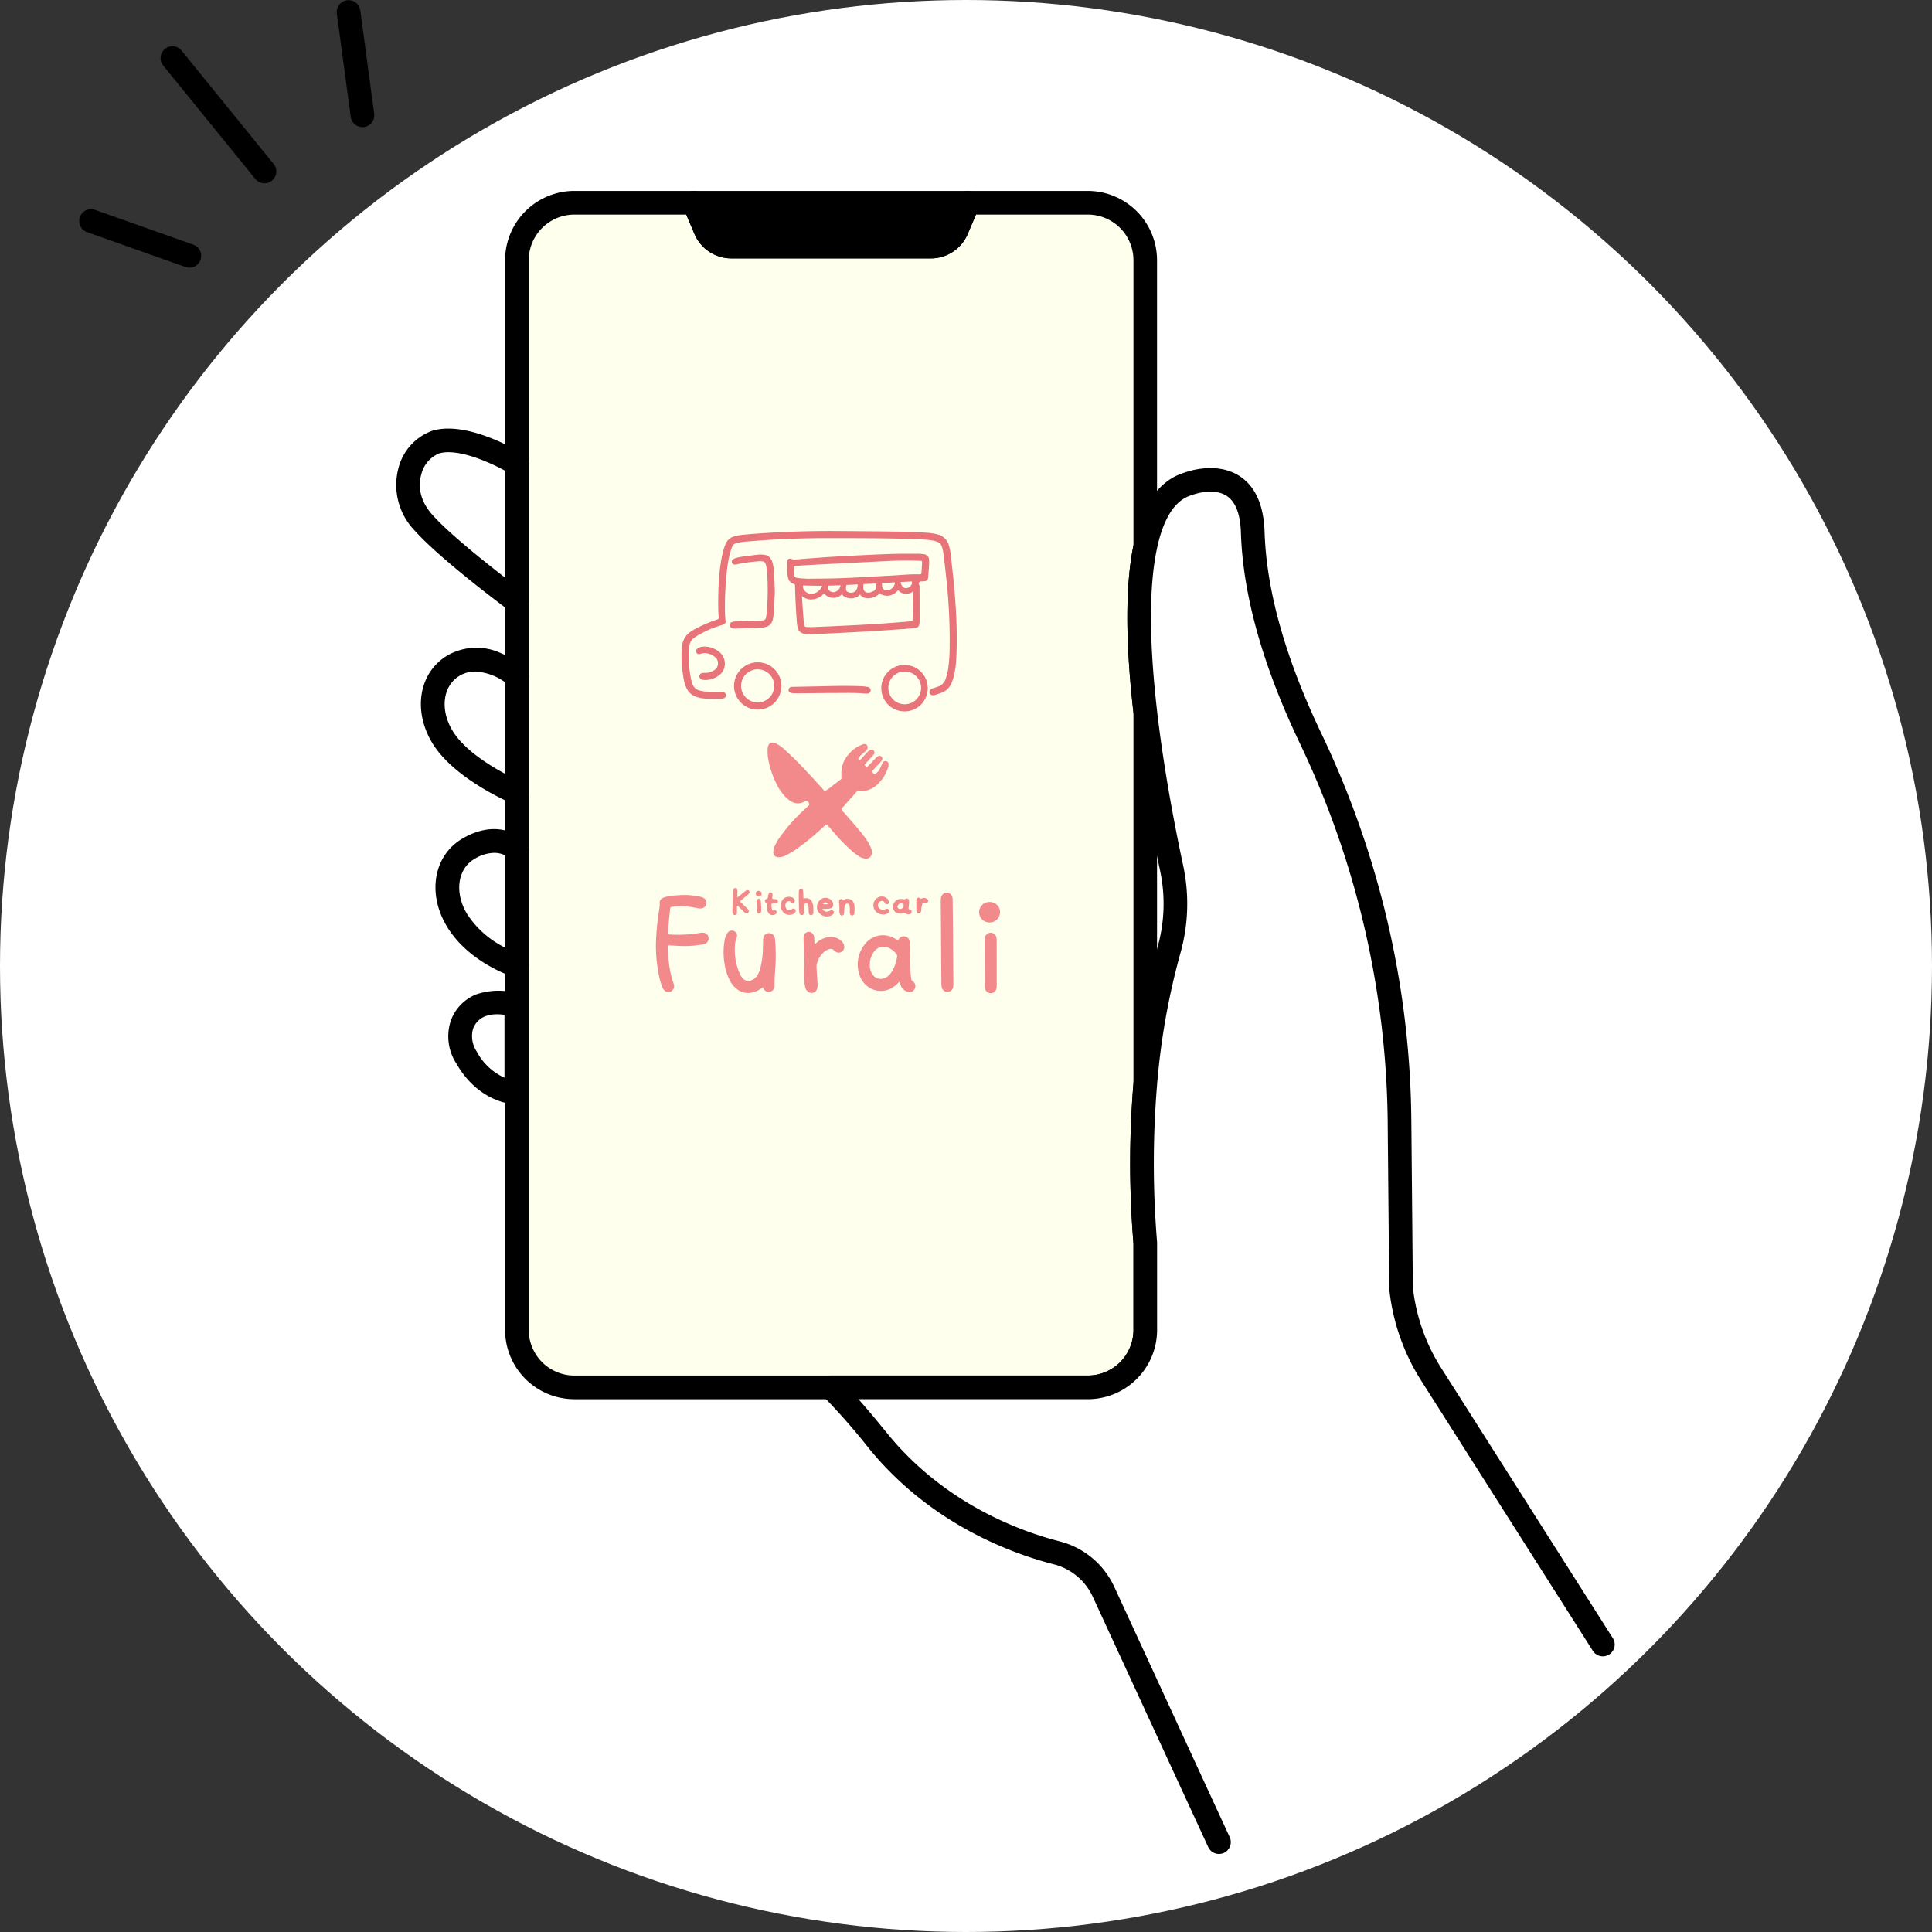 <svg xmlns="http://www.w3.org/2000/svg" xmlns:xlink="http://www.w3.org/1999/xlink" width="344" height="344" viewBox="0 0 344 344">
  <rect x="0" y="0" width="344" height="344" fill="#333333" stroke="none"/>
  <defs>
    <clipPath id="clip-path">
      <rect id="長方形_1300" data-name="長方形 1300" width="273.407" height="330.106" fill="none"/>
    </clipPath>
    <clipPath id="clip-path-2">
      <rect id="長方形_1301" data-name="長方形 1301" width="49.013" height="32.118" fill="none"/>
    </clipPath>
    <clipPath id="clip-path-3">
      <rect id="長方形_1302" data-name="長方形 1302" width="21.547" height="20.669" fill="none"/>
    </clipPath>
    <clipPath id="clip-path-4">
      <rect id="長方形_1303" data-name="長方形 1303" width="61.281" height="18.728" fill="none"/>
    </clipPath>
  </defs>
  <g id="cv" transform="translate(-226 -4644)">
    <g id="cv-2" data-name="cv" transform="translate(0 1286)">
      <g id="cv-3" data-name="cv">
        <circle id="楕円形_66" data-name="楕円形 66" cx="172" cy="172" r="172" transform="translate(226 3358)" fill="#fff"/>
      </g>
    </g>
    <g id="グループ_3147" data-name="グループ 3147" transform="translate(240.093 4644.003)">
      <g id="グループ_3140" data-name="グループ 3140" transform="translate(0 -0.003)">
        <g id="グループ_3139" data-name="グループ 3139" clip-path="url(#clip-path)">
          <path id="パス_3563" data-name="パス 3563" d="M290.809,144.915V335.381a10.237,10.237,0,0,0,10.232,10.231h91.429a10.231,10.231,0,0,0,10.225-10.231V319.9a171.4,171.4,0,0,1,0-28.338V225.351c-1.221-10.638-1.662-21.551,0-29.439v-51a10.231,10.231,0,0,0-10.225-10.232H371.152l-2.009,4.732a5.038,5.038,0,0,1-4.645,3.07H329a5.051,5.051,0,0,1-4.645-3.07l-2-4.732H301.041a10.237,10.237,0,0,0-10.232,10.232" transform="translate(-212.865 -98.584)" fill="#ffffed"/>
          <path id="パス_3564" data-name="パス 3564" d="M386.715,341.965H295.286a12.352,12.352,0,0,1-12.338-12.338V139.16a12.352,12.352,0,0,1,12.338-12.338H316.6a2.107,2.107,0,0,1,1.94,1.286l2,4.732a2.937,2.937,0,0,0,2.7,1.785h35.493a2.927,2.927,0,0,0,2.7-1.784l2.01-4.734a2.107,2.107,0,0,1,1.939-1.284h21.317a12.349,12.349,0,0,1,12.332,12.338v51a2.111,2.111,0,0,1-.045.434c-1.4,6.668-1.394,16.346.032,28.765a2.117,2.117,0,0,1,.014.24V285.8c0,.06,0,.121-.008.181a170.07,170.07,0,0,0,0,27.99q.007.084.007.168v15.484a12.349,12.349,0,0,1-12.332,12.338M295.286,131.036a8.134,8.134,0,0,0-8.124,8.124V329.627a8.134,8.134,0,0,0,8.124,8.125h91.429a8.131,8.131,0,0,0,8.118-8.125v-15.4a174.366,174.366,0,0,1,0-28.512v-66c-1.449-12.681-1.448-22.7,0-29.776V139.16a8.13,8.13,0,0,0-8.118-8.124H366.793l-1.464,3.448a7.132,7.132,0,0,1-6.585,4.354H323.251a7.148,7.148,0,0,1-6.583-4.351l-1.46-3.451Z" transform="translate(-207.111 -92.83)"/>
          <path id="パス_3565" data-name="パス 3565" d="M72.646,55.182a2.1,2.1,0,0,1-1.637-.779L54.641,34.244a2.107,2.107,0,1,1,3.271-2.656L74.281,51.747a2.107,2.107,0,0,1-1.634,3.435" transform="translate(-39.651 -22.551)"/>
          <path id="パス_3566" data-name="パス 3566" d="M175.687,22.629A2.107,2.107,0,0,1,173.6,20.8L171.125,2.386a2.107,2.107,0,0,1,4.176-.562l2.477,18.417a2.109,2.109,0,0,1-2.091,2.388" transform="translate(-125.245 0.003)"/>
          <path id="パス_3567" data-name="パス 3567" d="M19.623,149.347a2.107,2.107,0,0,1-.7-.121L1.4,143.02a2.107,2.107,0,0,1,1.407-3.972l17.516,6.206a2.107,2.107,0,0,1-.7,4.094" transform="translate(0 -101.69)"/>
          <path id="パス_3568" data-name="パス 3568" d="M415.166,142.492h35.493a5.046,5.046,0,0,0,4.645-3.075l2.005-4.727H408.516l2.005,4.727a5.045,5.045,0,0,0,4.645,3.075" transform="translate(-299.024 -98.589)"/>
          <path id="パス_3569" data-name="パス 3569" d="M444.9,138.845H409.411a7.14,7.14,0,0,1-6.585-4.359l-2.005-4.727a2.107,2.107,0,0,1,1.94-2.93h48.794a2.107,2.107,0,0,1,1.94,2.93l-2.005,4.727a7.14,7.14,0,0,1-6.585,4.359m-38.96-7.8.762,1.8a2.932,2.932,0,0,0,2.7,1.791H444.9a2.933,2.933,0,0,0,2.705-1.791l.763-1.8Z" transform="translate(-293.27 -92.835)"/>
          <path id="パス_3570" data-name="パス 3570" d="M249.9,441.184s-5.853-5.132-11.267-1.933c-3.832,2.264-4.983,7.564-2.107,12.518C240,457.751,249.9,461.891,249.9,461.891Z" transform="translate(-171.953 -320.752)" fill="#fff"/>
          <path id="パス_3571" data-name="パス 3571" d="M244.124,458.241a2.1,2.1,0,0,1-.812-.163c-.431-.18-10.6-4.488-14.384-11.008-3.377-5.816-2.148-12.433,2.858-15.39a10.376,10.376,0,0,1,9.54-.367,16.492,16.492,0,0,1,4.188,2.529,2.108,2.108,0,0,1,.718,1.585v20.707a2.107,2.107,0,0,1-2.107,2.107m-7.415-23.678a5.38,5.38,0,0,0-2.781.746c-2.953,1.745-3.536,5.891-1.356,9.646,1.968,3.389,6.452,6.211,9.445,7.812V436.473a9.987,9.987,0,0,0-5.308-1.91" transform="translate(-166.179 -314.995)"/>
          <path id="パス_3572" data-name="パス 3572" d="M256.989,560.192s-3.256-3.263-8.671-.064c-3.832,2.264-4.983,7.564-2.107,12.518,3.473,5.982,10.778,8.253,10.778,8.253Z" transform="translate(-179.043 -408.971)" fill="#fff"/>
          <path id="パス_3573" data-name="パス 3573" d="M251.215,577.213a2.1,2.1,0,0,1-.625-.1c-.33-.1-8.133-2.591-11.975-9.207-3.377-5.816-2.148-12.433,2.858-15.39,6.745-3.985,11.054.209,11.234.39a2.108,2.108,0,0,1,.616,1.489v20.707a2.107,2.107,0,0,1-2.107,2.107m-4.045-22.177a7,7,0,0,0-3.554,1.113c-2.953,1.745-3.536,5.891-1.356,9.645a16.906,16.906,0,0,0,6.849,6.109V555.482a4.218,4.218,0,0,0-1.938-.447m2.582.879h0Z" transform="translate(-173.27 -403.178)"/>
          <path id="パス_3574" data-name="パス 3574" d="M237.814,296.761s-8.929-5.468-14.409-3.907c-3.984,1.136-7.737,8.181-2.228,14.362,4.565,5.122,16.637,14.048,16.637,14.048Z" transform="translate(-159.869 -214.156)" fill="#fff"/>
          <path id="パス_3575" data-name="パス 3575" d="M232.068,317.619a2.1,2.1,0,0,1-1.253-.413c-.5-.37-12.3-9.116-16.958-14.341a11.7,11.7,0,0,1-2.872-11.149,9.565,9.565,0,0,1,6.1-6.642c2.732-.778,6.307-.295,10.622,1.439a40.239,40.239,0,0,1,5.465,2.7,2.107,2.107,0,0,1,1.007,1.8v24.5a2.107,2.107,0,0,1-2.107,2.107m-12.188-28.7a6,6,0,0,0-1.644.207,5.416,5.416,0,0,0-3.2,3.764c-.406,1.4-.689,4.186,1.971,7.17,2.9,3.253,9.09,8.212,12.957,11.2V292.226c-2.413-1.32-6.794-3.305-10.081-3.305" transform="translate(-154.122 -208.404)"/>
          <path id="パス_3576" data-name="パス 3576" d="M263.084,666.46V682s-5.3,0-8.884-6.282c-2.571-4.509-.331-8.1,2.535-9.258s6.349,0,6.349,0" transform="translate(-185.242 -487.456)" fill="#fff"/>
          <path id="パス_3577" data-name="パス 3577" d="M257.322,678.343c-.266,0-6.574-.084-10.715-7.346a8.871,8.871,0,0,1-.972-7.508,7.95,7.95,0,0,1,4.549-4.747,12.438,12.438,0,0,1,7.8-.046,2.107,2.107,0,0,1,1.443,2v15.541a2.107,2.107,0,0,1-2.107,2.107m-3.429-16.053a5.763,5.763,0,0,0-2.131.359,3.787,3.787,0,0,0-2.146,2.224,4.9,4.9,0,0,0,.652,4.037,10.483,10.483,0,0,0,4.947,4.672v-11.2a9.736,9.736,0,0,0-1.322-.095" transform="translate(-179.48 -481.691)"/>
          <path id="パス_3578" data-name="パス 3578" d="M636.946,526.152l-30.614-48.187a35.334,35.334,0,0,1-5.319-15.317l-.274-29.893a160.869,160.869,0,0,0-15.818-67.923c-5.253-10.979-9.918-24.127-10.311-36.714-.414-13-11.493-8.63-11.493-8.63-4.051,1.188-6.421,5.359-7.642,11.179-1.662,7.889-1.221,18.8,0,29.439s3.237,21.01,4.692,27.8a30.239,30.239,0,0,1-.474,14.61,127.475,127.475,0,0,0-4.218,23.793,171.423,171.423,0,0,0,0,28.338v15.484a10.231,10.231,0,0,1-10.225,10.232H499.532a120.348,120.348,0,0,1,8.309,9.457c10.512,12.948,24.294,18.067,31.889,20.009a12.659,12.659,0,0,1,8.329,6.974l20.537,44.53Z" transform="translate(-365.646 -233.34)" fill="#fff"/>
          <path id="パス_3579" data-name="パス 3579" d="M562.842,557.71a2.107,2.107,0,0,1-1.915-1.225l-20.536-44.53a10.5,10.5,0,0,0-6.937-5.815c-7.626-1.95-22.054-7.235-33-20.723a119.169,119.169,0,0,0-8.162-9.294,2.107,2.107,0,0,1,1.488-3.6h45.718a8.13,8.13,0,0,0,8.118-8.124V449a174.27,174.27,0,0,1,.008-28.6,130.119,130.119,0,0,1,4.29-24.189,28.249,28.249,0,0,0,.44-13.593c-1.477-6.9-3.5-17.358-4.725-28-1.477-12.871-1.467-23,.032-30.115,1.489-7.1,4.528-11.383,9.032-12.743.8-.3,5.863-1.986,9.85.635,2.782,1.829,4.269,5.168,4.42,9.926.328,10.471,3.728,22.54,10.106,35.872a164.688,164.688,0,0,1,11.787,33.531A161.883,161.883,0,0,1,597.09,427l.273,29.793a33.391,33.391,0,0,0,4.992,14.307l30.614,48.187a2.107,2.107,0,0,1-3.557,2.26L598.8,473.359a37.629,37.629,0,0,1-5.637-16.231c-.006-.065-.01-.131-.011-.2l-.273-29.893A159.846,159.846,0,0,0,577.265,360c-6.633-13.862-10.171-26.5-10.517-37.557-.1-3.3-.949-5.493-2.51-6.528-2.41-1.6-6.076-.218-6.112-.2-.054.021-.117.043-.172.059-2.942.863-5.018,4.089-6.173,9.59-1.405,6.67-1.394,16.348.031,28.766,1.209,10.478,3.2,20.794,4.659,27.6a32.478,32.478,0,0,1-.508,15.628,125.9,125.9,0,0,0-4.145,23.4,170.084,170.084,0,0,0,0,27.989c0,.056.006.111.006.167V464.4a12.349,12.349,0,0,1-12.331,12.338H498.651c1.773,1.991,3.466,4.041,5.072,6.024,10.185,12.545,23.653,17.473,30.774,19.294a14.7,14.7,0,0,1,9.72,8.132l20.537,44.532a2.108,2.108,0,0,1-1.912,2.99" transform="translate(-359.891 -227.604)"/>
        </g>
      </g>
      <g id="グループ_3142" data-name="グループ 3142" transform="translate(107.248 94.537)">
        <g id="グループ_3141" data-name="グループ 3141" clip-path="url(#clip-path-2)">
          <path id="パス_3580" data-name="パス 3580" d="M404.2,367.279a2.727,2.727,0,0,0,.015-.316c-.116-1.622-.086-3.246-.041-4.868a38.079,38.079,0,0,1,.376-4.5,19.909,19.909,0,0,1,.517-2.58c.1-.334.213-.662.34-.985a2.33,2.33,0,0,1,1.69-1.475,9.952,9.952,0,0,1,1.221-.228c.674-.081,1.351-.139,2.028-.19,5.089-.387,10.187-.548,15.292-.508,3.777.029,7.554.059,11.331.116,1.44.022,2.88.107,4.319.185.461.025.92.113,1.379.181a4.659,4.659,0,0,1,.483.113,2.772,2.772,0,0,1,2.089,2.052,12.392,12.392,0,0,1,.353,2.054c.157,1.4.311,2.8.453,4.2.253,2.489.433,4.983.514,7.487.069,2.1.078,4.208-.041,6.31a15.55,15.55,0,0,1-.523,3.482,6.793,6.793,0,0,1-.407,1.065,2.979,2.979,0,0,1-1.538,1.489,13.906,13.906,0,0,1-1.361.466,1.1,1.1,0,0,1-.441.025.536.536,0,0,1-.483-.436.551.551,0,0,1,.229-.61,1.6,1.6,0,0,1,.4-.185c.3-.1.6-.2.9-.3a2.049,2.049,0,0,0,1.3-1.278,9.339,9.339,0,0,0,.5-2.022,26.26,26.26,0,0,0,.244-3.319,101.139,101.139,0,0,0-.687-13.491c-.1-.922-.2-1.845-.308-2.767-.06-.493-.139-.984-.222-1.473a3.4,3.4,0,0,0-.147-.525,1.454,1.454,0,0,0-.993-.964,7.587,7.587,0,0,0-1.611-.288c-1.536-.136-3.076-.163-4.616-.2-4.472-.109-8.945-.1-13.418-.106-2.966,0-5.93.09-8.892.241-1.836.094-3.669.248-5.5.387-.395.03-.788.1-1.18.17a3.473,3.473,0,0,0-.525.147.918.918,0,0,0-.6.55c-.145.387-.3.773-.4,1.172a21.366,21.366,0,0,0-.562,3.229,56.512,56.512,0,0,0-.329,7.591c.009.38.055.759.081,1.139a2.05,2.05,0,0,1,.018.247.535.535,0,0,1-.425.544,17.858,17.858,0,0,0-4.127,1.679,8.747,8.747,0,0,0-1.049.661,1.98,1.98,0,0,0-.8,1.221,5.255,5.255,0,0,0-.144.931,21.141,21.141,0,0,0,.374,5.092,6.994,6.994,0,0,0,.313,1.045A1.675,1.675,0,0,0,400.738,380a4.986,4.986,0,0,0,1.022.194c.692.046,1.39.052,2.085.069.265.007.529-.01.795,0a1.9,1.9,0,0,1,.441.052.561.561,0,0,1,.426.546.573.573,0,0,1-.409.561,1.771,1.771,0,0,1-.439.076,19.967,19.967,0,0,1-3.275-.077,5.69,5.69,0,0,1-1.112-.252,2.989,2.989,0,0,1-1.823-1.654,5.7,5.7,0,0,1-.447-1.471c-.11-.651-.215-1.309-.277-1.967a20.978,20.978,0,0,1-.122-2.779c.016-.413.047-.827.1-1.237a3.467,3.467,0,0,1,1.616-2.563q.5-.324,1.031-.6a26.625,26.625,0,0,1,3.38-1.442c.154-.054.305-.115.467-.175" transform="translate(-397.595 -351.618)" fill="#e87379"/>
          <path id="パス_3581" data-name="パス 3581" d="M471.211,372.7c-.128-.063-.228-.118-.332-.163a1.514,1.514,0,0,1-.9-1.061,3.209,3.209,0,0,1-.1-.636c-.032-.678-.048-1.357-.066-2.035a1.207,1.207,0,0,1,.028-.3.512.512,0,0,1,.754-.39,1.25,1.25,0,0,0,.808.11c.94-.089,1.881-.163,2.823-.231,1.338-.1,2.676-.2,4.016-.277q2.108-.129,4.219-.227c2-.095,4-.2,6.008-.26,1.523-.046,3.048-.033,4.572-.034a7.907,7.907,0,0,1,1.089.081,1,1,0,0,1,.956.973,5.218,5.218,0,0,1,.006.893c-.044.727-.1,1.454-.157,2.181a1.664,1.664,0,0,1-.03.244.6.6,0,0,1-.583.517c-.214.022-.43.027-.644.048a.406.406,0,0,0-.284.712c.006,1.756.019,3.512.026,5.269,0,.381-.008.762-.015,1.143a3.088,3.088,0,0,1-.026.347c-.073.554-.268.758-.82.817-.626.068-1.253.126-1.881.17-2.148.151-4.3.31-6.446.435-2.663.154-5.327.28-7.991.41q-1.29.061-2.582.081a4.005,4.005,0,0,1-.838-.078,1.364,1.364,0,0,1-1.122-1.067,5.462,5.462,0,0,1-.148-.931c-.155-2.065-.272-4.133-.319-6.2,0-.18-.015-.359-.022-.542m20.979-.552c-.2,0-.384-.009-.564,0-1.438.081-2.876.167-4.313.244-2.529.137-5.058.277-7.588.4-2.3.113-4.6.139-6.9.056-.128,0-.256.01-.395.017a1,1,0,0,0-.05.21c0,.281,0,.563.018.844.1,1.52.2,3.039.31,4.557.032.446.084.89.153,1.331.053.345.138.413.492.438a8.619,8.619,0,0,0,.9.014q1.439-.052,2.878-.12,2.482-.113,4.961-.235.992-.049,1.983-.111c1.338-.084,2.677-.163,4.014-.261,1.271-.092,2.541-.2,3.811-.31a1.172,1.172,0,0,0,.234-.071,2.288,2.288,0,0,0,.047-.307q.043-3.253.082-6.506a.878.878,0,0,0-.061-.2m1.6-3.651c-.233-.015-.429-.034-.626-.041q-2.484-.085-4.968.031-7.495.359-14.988.755c-.628.033-1.255.092-1.882.147a2.137,2.137,0,0,0-.336.087,6.759,6.759,0,0,0,.092,1.555.515.515,0,0,0,.453.46,5.734,5.734,0,0,0,.589.087c.512.035,1.026.086,1.538.082,2.037-.024,4.075-.033,6.111-.111,2.449-.094,4.9-.252,7.343-.383.661-.035,1.323-.069,1.984-.111,1.388-.088,2.774-.222,4.168-.177a2.93,2.93,0,0,0,.388-.041,1.045,1.045,0,0,0,.064-.208q.065-.942.122-1.883a1.209,1.209,0,0,0-.052-.248" transform="translate(-451.006 -363.144)" fill="#e87379"/>
          <path id="パス_3582" data-name="パス 3582" d="M438.575,374.216c-.053,1.165-.1,2.274-.157,3.382-.025.448-.085.89-.145,1.333a3.271,3.271,0,0,1-.138.579,1.587,1.587,0,0,1-1.091,1.069,3.169,3.169,0,0,1-.68.134c-.445.037-.892.052-1.339.067q-1.713.057-3.426.1a3.926,3.926,0,0,1-.5-.009.651.651,0,0,1-.435-.217.56.56,0,0,1,.221-.9,2.081,2.081,0,0,1,.677-.129c.96-.044,1.92-.073,2.88-.1.448-.013.9-.006,1.343-.021.214-.007.428-.041.642-.065a.611.611,0,0,0,.581-.575c.041-.278.092-.556.116-.836a46.869,46.869,0,0,0,.091-6.8c-.026-.445-.1-.888-.156-1.331a2.175,2.175,0,0,0-.079-.338c-.152-.51-.312-.631-.854-.651a3.547,3.547,0,0,0-.4.006,30.571,30.571,0,0,0-3.545.458c-.146.029-.289.074-.435.1a1.465,1.465,0,0,1-.344.03.513.513,0,0,1-.472-.378.465.465,0,0,1,.166-.535,1.908,1.908,0,0,1,.576-.272,7.653,7.653,0,0,1,1.02-.212c1-.137,2-.272,3.005-.378a4.382,4.382,0,0,1,1.038.038,1.545,1.545,0,0,1,1.149.782,2.786,2.786,0,0,1,.355.923,9.506,9.506,0,0,1,.18,1.227c.065,1.19.1,2.382.148,3.519" transform="translate(-421.946 -363.52)" fill="#e87379"/>
          <path id="パス_3583" data-name="パス 3583" d="M441.961,445.661a4.214,4.214,0,1,1-4.174-4.253h.014a4.21,4.21,0,0,1,4.161,4.253m-7.172-.046a2.949,2.949,0,1,0,0-.017v.017" transform="translate(-424.173 -418.025)" fill="#e87379"/>
          <path id="パス_3584" data-name="パス 3584" d="M534.22,447.084a4.136,4.136,0,1,1,0,.123c0-.041,0-.082,0-.123m4.223,2.926a2.916,2.916,0,1,0-2.969-2.861c0,.044,0,.087.005.131a2.9,2.9,0,0,0,2.964,2.731" transform="translate(-498.64 -419.154)" fill="#e87379"/>
          <path id="パス_3585" data-name="パス 3585" d="M478.46,458.813l-5.435.058q-.645.006-1.29-.013a2.052,2.052,0,0,1-.488-.07.521.521,0,0,1-.416-.543.539.539,0,0,1,.514-.511,2.515,2.515,0,0,1,.3-.012c2.283-.047,4.565-.086,6.847-.142q2.606-.061,5.21.027c.33.01.66.045.988.084a1.337,1.337,0,0,1,.427.117.544.544,0,0,1,.318.57.538.538,0,0,1-.407.507,1.234,1.234,0,0,1-.44.041c-2.131-.2-4.266-.087-6.126-.112" transform="translate(-451.757 -429.968)" fill="#e87379"/>
          <path id="パス_3586" data-name="パス 3586" d="M409.1,436.6a3.326,3.326,0,0,1-.484-.055.6.6,0,0,1-.488-.6.6.6,0,0,1,.517-.581,2.829,2.829,0,0,1,.543-.028,2.806,2.806,0,0,0,1.421-.386,1.436,1.436,0,0,0,.214-2.5,2.921,2.921,0,0,0-1.79-.637,2.584,2.584,0,0,0-.581.1c-.1.02-.187.073-.285.086a.512.512,0,0,1-.523-.211.533.533,0,0,1-.015-.608.838.838,0,0,1,.419-.335,2.44,2.44,0,0,1,1.117-.186,4.149,4.149,0,0,1,2.393.857,2.686,2.686,0,0,1,1.1,2.473,2.487,2.487,0,0,1-1.081,1.822,4.122,4.122,0,0,1-2.469.791" transform="translate(-404.947 -410.068)" fill="#e87379"/>
          <path id="パス_3587" data-name="パス 3587" d="M479.215,387.415c-.064,0-.128,0-.191-.007a2.567,2.567,0,0,1-1.992-1.253,1.976,1.976,0,0,1-.138-1.852.506.506,0,0,1,.918.425.989.989,0,0,0,.091.912,1.563,1.563,0,0,0,1.193.758,2.153,2.153,0,0,0,2.088-1.468c.009-.032.018-.065.029-.1a.506.506,0,0,1,.966.3c-.006.024-.014.048-.021.072a.619.619,0,0,0,.163.511,1.122,1.122,0,0,0,.969.393,1.461,1.461,0,0,0,1.131-1.1c.009-.081.018-.159.026-.232s.016-.129.022-.191a.506.506,0,0,1,1.009.047,2.451,2.451,0,0,1-.06.57c-.033.381-.012.648.177.789a1.331,1.331,0,0,0,1.405.019,1.565,1.565,0,0,0,.483-1.093q.013-.234.051-.495a.506.506,0,0,1,1.005.1q-.015.258-.048.491a1.34,1.34,0,0,0,.1.732c.236.32.356.443.683.432a1.836,1.836,0,0,0,1.158-.34,1.06,1.06,0,0,0,.373-.876c-.018-.172-.027-.341-.035-.5v-.022a.506.506,0,0,1,1-.112,3.263,3.263,0,0,1,.046.59c.046.39.135.6.366.711a1.412,1.412,0,0,0,1.43-.212,1.513,1.513,0,0,0,.522-1.044,2.6,2.6,0,0,1-.007-.383.506.506,0,0,1,1.008-.029,2.588,2.588,0,0,1,.014.376,1.464,1.464,0,0,0,.344.789.8.8,0,0,0,.584.271,1.116,1.116,0,0,0,.875-.443.845.845,0,0,0,.193-.732.506.506,0,1,1,.977-.265,1.842,1.842,0,0,1-.373,1.621,2.116,2.116,0,0,1-1.7.83,1.8,1.8,0,0,1-1.3-.6c-.023-.025-.046-.051-.068-.077a2.392,2.392,0,0,1-2.94.8,1.6,1.6,0,0,1-.349-.227,1.564,1.564,0,0,1-.442.4,2.785,2.785,0,0,1-1.65.484,1.621,1.621,0,0,1-1.386-.658,1.577,1.577,0,0,1-.386.339,2.341,2.341,0,0,1-2.542-.069,1.416,1.416,0,0,1-.307-.311,2.32,2.32,0,0,1-1.244.616,2.119,2.119,0,0,1-1.9-.746l-.025-.03a3.137,3.137,0,0,1-2.3,1.08" transform="translate(-456.119 -375.207)" fill="#e87379"/>
        </g>
      </g>
      <g id="グループ_3144" data-name="グループ 3144" transform="translate(122.583 132.211)">
        <g id="グループ_3143" data-name="グループ 3143" clip-path="url(#clip-path-3)">
          <path id="パス_3588" data-name="パス 3588" d="M472.137,501.006l-2.764,3.1a1.5,1.5,0,0,0,.5.742c.933,1.091,1.888,2.163,2.807,3.265a21,21,0,0,1,1.3,1.76,7.84,7.84,0,0,1,.651,1.245,2.08,2.08,0,0,1,.156.759,1.036,1.036,0,0,1-1.273,1.1,2.506,2.506,0,0,1-1.085-.424c-.407-.285-.814-.572-1.188-.893a34.245,34.245,0,0,1-3.325-3.423c-.294-.332-.577-.674-.873-1-.1-.113-.223-.2-.376-.343-.213.188-.407.354-.6.529a44.557,44.557,0,0,1-4.464,3.689,13.656,13.656,0,0,1-2.282,1.363,2.509,2.509,0,0,1-1.21.267.869.869,0,0,1-.886-.851c0-.016,0-.033,0-.049a2.574,2.574,0,0,1,.209-.983,9.5,9.5,0,0,1,.79-1.437,30.9,30.9,0,0,1,4.656-5.27q.343-.321.681-.647a.866.866,0,0,0,.1-.163,1.009,1.009,0,0,0-.546-.692c-.127.063-.244.112-.354.177a2.2,2.2,0,0,1-2.311,0,4.932,4.932,0,0,1-1.043-.814,9.074,9.074,0,0,1-1.767-2.662,15.547,15.547,0,0,1-1.341-4.243,7.909,7.909,0,0,1-.071-1.713c.067-.979.708-1.329,1.581-.859a7.088,7.088,0,0,1,1.33.954c1.541,1.373,2.984,2.846,4.387,4.358.8.861,1.583,1.735,2.374,2.6.157.173.31.349.476.536a7.9,7.9,0,0,0,1.554-1.1c.488-.349.953-.724,1.419-1.08,0-.371,0-.706,0-1.042a4.984,4.984,0,0,1,1.3-3.357,5.834,5.834,0,0,1,2.106-1.593,2.8,2.8,0,0,1,.588-.208.558.558,0,0,1,.682.633.916.916,0,0,1-.389.651c-.321.265-.651.524-.945.817a1.771,1.771,0,0,0-.31.529c-.02.043.045.14.093.194a.149.149,0,0,0,.145.012,1.52,1.52,0,0,0,.3-.236c.338-.363.659-.742,1-1.1a2.787,2.787,0,0,1,.536-.448.511.511,0,0,1,.645.094.519.519,0,0,1,.041.651,3.407,3.407,0,0,1-.349.42c-.434.483-.871.964-1.338,1.48l.391.423c.167-.145.309-.25.43-.376.4-.415.78-.843,1.183-1.251a2.041,2.041,0,0,1,.5-.362.461.461,0,0,1,.513.072.489.489,0,0,1,.152.566,2.128,2.128,0,0,1-.355.5c-.387.424-.79.833-1.18,1.253-.1.112-.188.244-.274.354.305.5.381.511.778.254a1.657,1.657,0,0,0,.561-.64c.134-.254.24-.521.363-.78a2.994,2.994,0,0,1,.255-.48.536.536,0,0,1,.633-.171.5.5,0,0,1,.347.476,1.962,1.962,0,0,1-.081.614,7.157,7.157,0,0,1-1.831,2.97,4.492,4.492,0,0,1-3.188,1.28h-.526" transform="translate(-456.215 -492.326)" fill="#f28a8c"/>
        </g>
      </g>
      <g id="グループ_3146" data-name="グループ 3146" transform="translate(102.696 158.119)">
        <g id="グループ_3145" data-name="グループ 3145" clip-path="url(#clip-path-4)">
          <path id="パス_3589" data-name="パス 3589" d="M382.595,595.826a.65.65,0,0,0-.151.439c-.147,1.331-.3,2.661-.341,4a.523.523,0,0,0,.059.385,1.06,1.06,0,0,0,.5.087,23.493,23.493,0,0,0,4.356-.168c.273-.041.543-.1.817-.14a2.309,2.309,0,0,1,.563-.024,1,1,0,0,1,.885.837,1.026,1.026,0,0,1-.538,1.1,1.483,1.483,0,0,1-.451.156c-.474.074-.95.135-1.426.19a17.3,17.3,0,0,1-2.442.084c-.683-.018-1.365-.07-2.048-.106l-.24-.012c-.135.122-.1.26-.093.384a29.17,29.17,0,0,0,.292,3.478,15.031,15.031,0,0,0,.7,2.836,2.217,2.217,0,0,1,.106.378,1.043,1.043,0,0,1-.6,1.146,1.023,1.023,0,0,1-1.244-.346,2.222,2.222,0,0,1-.227-.421,10.368,10.368,0,0,1-.614-2.09,25.841,25.841,0,0,1-.51-6.423,45.268,45.268,0,0,1,.463-4.689c.064-.431.129-.863.184-1.3a1.826,1.826,0,0,0-.007-.39.932.932,0,0,1,.555-1,2.543,2.543,0,0,1,.533-.188,10.315,10.315,0,0,1,1.811-.268c.493-.03.988-.062,1.482-.069a13.358,13.358,0,0,1,2.773.289,2.836,2.836,0,0,1,.5.153,1.125,1.125,0,0,1,.479.368.955.955,0,0,1-.154,1.342.965.965,0,0,1-.172.109,1.307,1.307,0,0,1-.849.119c-.415-.077-.828-.163-1.244-.23a12.417,12.417,0,0,0-2.959-.1c-.259.02-.517.056-.745.082" transform="translate(-379.919 -592.454)" fill="#f28a8c"/>
          <path id="パス_3590" data-name="パス 3590" d="M525.069,622.069c.078-.105.143-.2.215-.288a1,1,0,0,1,.962-.395,1.009,1.009,0,0,1,.851.723,2.684,2.684,0,0,1,.1.513,2.83,2.83,0,0,1,.008.393c-.033,1.558.041,3.114.092,4.671.013.378.061.754.1,1.13a.761.761,0,0,0,.352.618.915.915,0,0,1,.381.57,1.034,1.034,0,0,1-1.166,1.279,1.82,1.82,0,0,1-1.432-1.209c-.069-.175-.122-.355-.181-.523-.146-.038-.2.066-.263.137a4.351,4.351,0,0,1-1.13.884,3.845,3.845,0,0,1-4.448-.391,4.073,4.073,0,0,1-1.312-1.975,5.705,5.705,0,0,1,1.127-5.607,4,4,0,0,1,4.609-1.1c.3.122.573.285.859.427l.28.142m-5.023,4.36c0,.1-.008.2,0,.305a2.849,2.849,0,0,0,.536,1.5,1.724,1.724,0,0,0,2.062.593,2.278,2.278,0,0,0,.865-.575,4.529,4.529,0,0,0,.719-1.037,7.863,7.863,0,0,0,.671-2.16.645.645,0,0,0-.151-.567,3.689,3.689,0,0,0-1.207-.986,2.112,2.112,0,0,0-2.759.643,3.714,3.714,0,0,0-.736,2.282" transform="translate(-481.964 -612.784)" fill="#f28a8c"/>
          <path id="パス_3591" data-name="パス 3591" d="M433.166,628.1c-.15.1-.267.184-.384.266a3.945,3.945,0,0,1-1.767.7,3.2,3.2,0,0,1-2.211-.485,4.476,4.476,0,0,1-1.571-1.833,9.449,9.449,0,0,1-.847-2.651,12.635,12.635,0,0,1-.049-4.171,3.752,3.752,0,0,1,.379-1.247,1.938,1.938,0,0,1,.272-.392.917.917,0,0,1,1.579.78,1.106,1.106,0,0,1-.081.292,3.717,3.717,0,0,0-.277,1.361,10.646,10.646,0,0,0,.363,3.588,13.413,13.413,0,0,0,.476,1.311,2.868,2.868,0,0,0,.561.879,1.315,1.315,0,0,0,1.59.331,2.242,2.242,0,0,0,1.072-.989,4.6,4.6,0,0,0,.434-1.092,14.114,14.114,0,0,0,.442-2.666c.045-.7.051-1.4.074-2.094.007-.189,0-.379.023-.566a1.079,1.079,0,0,1,.278-.628,1.036,1.036,0,0,1,1.691.241,1.5,1.5,0,0,1,.149.588,35.143,35.143,0,0,1,.1,3.926c-.041.915-.122,1.829-.176,2.746-.023.407-.015.814-.02,1.221a4.144,4.144,0,0,1-.006.479,1.038,1.038,0,0,1-.826.9,1.027,1.027,0,0,1-1.088-.479c-.055-.084-.1-.176-.182-.32" transform="translate(-414.14 -610.424)" fill="#f28a8c"/>
          <path id="パス_3592" data-name="パス 3592" d="M576.878,600.855q.031,3.665.061,7.33a3.369,3.369,0,0,1-.048.694.985.985,0,0,1-.726.794,1.009,1.009,0,0,1-1.261-.653,2.361,2.361,0,0,1-.1-.686c-.015-.887-.012-1.774-.019-2.661q-.042-5.934-.087-11.867c0-.2-.012-.407.006-.61a1.835,1.835,0,0,1,.106-.508,1.024,1.024,0,0,1,1.9.023,1.729,1.729,0,0,1,.089.38,2.661,2.661,0,0,1,.014.349q.041,3.708.077,7.417h-.018" transform="translate(-523.976 -591.234)" fill="#f28a8c"/>
          <path id="パス_3593" data-name="パス 3593" d="M482.829,621c.182.013.25-.117.346-.2a4.222,4.222,0,0,1,1.895-.941,2.785,2.785,0,0,1,2.52.651,1.537,1.537,0,0,1,.488.854,1.023,1.023,0,0,1-.038.559.984.984,0,0,1-1.248.616.965.965,0,0,1-.181-.083,1.41,1.41,0,0,1-.34-.27.8.8,0,0,0-.918-.207,2.239,2.239,0,0,0-.62.31,3.929,3.929,0,0,0-1.562,2.535,2.231,2.231,0,0,0-.008.52c.054.9.114,1.8.17,2.7a3.126,3.126,0,0,1,.006.479,2.222,2.222,0,0,1-.1.555,1.03,1.03,0,0,1-1.649.428,1.28,1.28,0,0,1-.39-.57,2.644,2.644,0,0,1-.116-.464,14.3,14.3,0,0,1-.129-3.393,11.282,11.282,0,0,0,0-1.394c-.034-1.192-.081-2.383-.114-3.576a1.964,1.964,0,0,1,.052-.518.916.916,0,0,1,1.757-.089,2.6,2.6,0,0,1,.1.6c.022.232.018.465.033.7a1.042,1.042,0,0,0,.048.195" transform="translate(-454.558 -611.086)" fill="#f28a8c"/>
          <path id="パス_3594" data-name="パス 3594" d="M606.859,624.919c0,1.31,0,2.62,0,3.93a2.584,2.584,0,0,1-.061.6,1.036,1.036,0,0,1-2.028-.059,2.42,2.42,0,0,1-.041-.477q-.012-4.039-.016-8.078a2.448,2.448,0,0,1,.041-.477,1.039,1.039,0,0,1,2.049-.024,3.091,3.091,0,0,1,.049.607c0,1.324,0,2.649,0,3.974Z" transform="translate(-546.175 -611.523)" fill="#f28a8c"/>
          <path id="パス_3595" data-name="パス 3595" d="M602.8,602.1a1.822,1.822,0,0,1-.1-3.643h.072a1.825,1.825,0,0,1,1.885,1.764c0,.006,0,.013,0,.019a1.849,1.849,0,0,1-1.838,1.861h-.02" transform="translate(-543.379 -595.973)" fill="#f28a8c"/>
          <path id="パス_3596" data-name="パス 3596" d="M433.073,590.579c.155-.112.248-.173.335-.244.35-.285.7-.573,1.048-.855a1.218,1.218,0,0,1,.3-.174.358.358,0,0,1,.412.562,2.324,2.324,0,0,1-.285.265c-.366.312-.732.62-1.094.933a2.486,2.486,0,0,0-.194.208c.016.052.016.087.034.1.415.407.832.812,1.246,1.219a1.158,1.158,0,0,1,.172.2.4.4,0,0,1-.03.486.372.372,0,0,1-.439.1.971.971,0,0,1-.291-.185c-.182-.166-.352-.346-.526-.521s-.326-.334-.492-.494a1.089,1.089,0,0,0-.209-.117,1.267,1.267,0,0,0-.052.229c-.006.276,0,.552,0,.828a1.71,1.71,0,0,1-.021.3.351.351,0,0,1-.293.285.366.366,0,0,1-.4-.193.951.951,0,0,1-.088-.289,2.1,2.1,0,0,1-.01-.348q.041-1.5.081-3.007c0-.145.021-.29.038-.434a1.334,1.334,0,0,1,.051-.255.366.366,0,0,1,.4-.267.354.354,0,0,1,.31.325,4.119,4.119,0,0,1,.01.435v.908" transform="translate(-418.575 -588.911)" fill="#f28a8c"/>
          <path id="パス_3597" data-name="パス 3597" d="M491.062,597.58c.014.066.009.117.032.144a.914.914,0,0,0,1.142.229,2.781,2.781,0,0,1,.271-.137.407.407,0,0,1,.5.15.424.424,0,0,1-.064.524,1.149,1.149,0,0,1-.236.19,1.805,1.805,0,0,1-2.464-.667c-.02-.035-.038-.07-.056-.106a1.745,1.745,0,0,1,.5-2.011,1.456,1.456,0,0,1,1.969.188,1.061,1.061,0,0,1,.285.667.668.668,0,0,1-.494.73,1.894,1.894,0,0,1-.47.077c-.231.012-.464,0-.7,0a2.129,2.129,0,0,0-.217.023m.961-.9a.389.389,0,0,0-.348-.259.49.49,0,0,0-.44.107.673.673,0,0,0-.1.173,1.582,1.582,0,0,0,.89-.022" transform="translate(-461.375 -593.857)" fill="#f28a8c"/>
          <path id="パス_3598" data-name="パス 3598" d="M478.417,591.088c.195-.01.326-.018.453-.022a1.083,1.083,0,0,1,1.087.657,2.259,2.259,0,0,1,.206.705c.041.375.031.754.035,1.132a.812.812,0,0,1-.041.257.392.392,0,0,1-.362.267.384.384,0,0,1-.378-.244,1.247,1.247,0,0,1-.058-.34c-.01-.2,0-.407-.012-.61a4.72,4.72,0,0,0-.081-.56.728.728,0,0,0-.1-.24.285.285,0,0,0-.522.012,1.046,1.046,0,0,0-.1.33,4.087,4.087,0,0,0-.029.521c0,.218.02.436.01.654-.013.285-.152.447-.366.463a.447.447,0,0,1-.457-.386,1.338,1.338,0,0,1-.033-.259c-.071-1.117-.089-2.238-.074-3.356a1.82,1.82,0,0,1,.048-.43.352.352,0,0,1,.357-.265.341.341,0,0,1,.339.285q.044.346.055.694c.013.23.017.46.027.735" transform="translate(-452.155 -589.256)" fill="#f28a8c"/>
          <path id="パス_3599" data-name="パス 3599" d="M544.839,597.955c.1.037.19.07.281.109a.374.374,0,0,1,.244.375.392.392,0,0,1-.256.372.829.829,0,0,1-.677-.009,2.74,2.74,0,0,1-.319-.191l-.4.106a1.508,1.508,0,0,1-.859-.026,1.078,1.078,0,0,1-.756-.773,1.41,1.41,0,0,1,1.468-1.773,1.248,1.248,0,0,1,.214.037.661.661,0,0,0,.5-.041.407.407,0,0,1,.635.382,6.658,6.658,0,0,1-.055.909c-.009.115-.037.229-.046.344a.925.925,0,0,0,.023.183m-1.521-.021a.623.623,0,0,0,.632-.614.608.608,0,0,0-.017-.154.232.232,0,0,0-.095-.136.634.634,0,0,0-.936.314.412.412,0,0,0,.415.59" transform="translate(-499.831 -594.206)" fill="#f28a8c"/>
          <path id="パス_3600" data-name="パス 3600" d="M505.882,596.475c.128-.046.248-.1.372-.133a1.182,1.182,0,0,1,1.514.71q.018.051.032.1a1.4,1.4,0,0,1,.076.382c.009.407.006.814,0,1.218a.65.65,0,0,1-.058.251.383.383,0,0,1-.382.238.373.373,0,0,1-.355-.273,1.346,1.346,0,0,1-.041-.343c0-.247.01-.493,0-.74a2.113,2.113,0,0,0-.053-.43.366.366,0,0,0-.31-.326.461.461,0,0,0-.477.237.9.9,0,0,0-.1.328c-.03.259-.041.52-.058.78a4.22,4.22,0,0,1-.028.433.383.383,0,0,1-.758.036,1.831,1.831,0,0,1-.067-.471,11.1,11.1,0,0,0-.064-1.651.572.572,0,0,1,.015-.215.355.355,0,0,1,.419-.277.344.344,0,0,1,.047.013,2.274,2.274,0,0,1,.274.129" transform="translate(-472.52 -594.357)" fill="#f28a8c"/>
          <path id="パス_3601" data-name="パス 3601" d="M530.35,597.91a1.821,1.821,0,0,1-1.032-.3,1.622,1.622,0,0,1-.415-2.256q.032-.046.067-.091a1.488,1.488,0,0,1,1.695-.451,1.072,1.072,0,0,1,.606.537,1.042,1.042,0,0,1,.082.419.329.329,0,0,1-.261.313.337.337,0,0,1-.355-.11c-.056-.065-.093-.146-.143-.218a.529.529,0,0,0-.647-.217.717.717,0,0,0-.508.647.744.744,0,0,0,.364.742.992.992,0,0,0,.84.095c.084-.023.163-.067.244-.092a.414.414,0,0,1,.524.187.424.424,0,0,1-.187.562,1.524,1.524,0,0,1-.874.229" transform="translate(-489.896 -593.206)" fill="#f28a8c"/>
          <path id="パス_3602" data-name="パス 3602" d="M466.783,594.892a1.094,1.094,0,0,1,.705.216.683.683,0,0,1,.29.42.373.373,0,0,1-.13.391.383.383,0,0,1-.448,0c-.036-.024-.063-.06-.1-.087a.557.557,0,0,0-.788.021.516.516,0,0,0-.047.056.924.924,0,0,0,.111,1.193.641.641,0,0,0,.767.083c.076-.041.144-.1.222-.137a.407.407,0,0,1,.482.074.4.4,0,0,1,.017.52,1.266,1.266,0,0,1-.359.308,1.5,1.5,0,0,1-1.9-.472,1.757,1.757,0,0,1-.2-1.663,1.374,1.374,0,0,1,1.375-.922" transform="translate(-443.057 -593.334)" fill="#f28a8c"/>
          <path id="パス_3603" data-name="パス 3603" d="M455.651,593.9a2.626,2.626,0,0,0,.1,1.168c.129-.006.242-.016.355-.016a.382.382,0,0,1,.41.256.41.41,0,0,1-.206.482.887.887,0,0,1-1.234-.224.87.87,0,0,1-.088-.159,1.816,1.816,0,0,1-.158-.763c0-.247,0-.493,0-.757a2.069,2.069,0,0,0-.2-.151.366.366,0,0,1,.061-.66c.067-.026.135-.047.193-.068a1.02,1.02,0,0,0,.125-.471,2.337,2.337,0,0,1,.113-.418.36.36,0,0,1,.687.125,2.24,2.24,0,0,1-.023.389.635.635,0,0,0,.008.41c.079.015.174.037.271.049.129.016.262.012.389.037a.364.364,0,0,1-.014.721c-.128.019-.26.011-.391.018-.114.006-.227.017-.4.03" transform="translate(-435.043 -591.129)" fill="#f28a8c"/>
          <path id="パス_3604" data-name="パス 3604" d="M558.788,595.639c.146-.045.255-.085.366-.112a.929.929,0,0,1,.748.146.4.4,0,0,1,.179.454.38.38,0,0,1-.4.273c-.072,0-.144-.019-.216-.024-.242-.016-.359.041-.433.268a4.093,4.093,0,0,0-.129.638c-.024.157-.016.32-.043.477a.893.893,0,0,1-.114.326.378.378,0,0,1-.651-.018.829.829,0,0,1-.1-.372c-.01-.581,0-1.162,0-1.743a.845.845,0,0,1,.01-.13.382.382,0,0,1,.63-.294c.049.03.092.068.153.113" transform="translate(-511.623 -593.738)" fill="#f28a8c"/>
          <path id="パス_3605" data-name="パス 3605" d="M449.55,597.619c0,.231,0,.464,0,.7a1.145,1.145,0,0,1-.043.3.341.341,0,0,1-.326.247.352.352,0,0,1-.362-.255,1.06,1.06,0,0,1-.041-.257c-.023-.52-.045-1.04-.061-1.561a1.008,1.008,0,0,1,.036-.3.342.342,0,0,1,.328-.24.332.332,0,0,1,.346.212,1.171,1.171,0,0,1,.066.337c.019.274.027.549.041.824h.017" transform="translate(-430.804 -594.336)" fill="#f28a8c"/>
          <path id="パス_3606" data-name="パス 3606" d="M448.657,590.831a.51.51,0,0,1,.542.477c0,.006,0,.013,0,.019a.485.485,0,0,1-.45.518h-.014a.569.569,0,0,1-.6-.54V591.3a.488.488,0,0,1,.509-.466h.011" transform="translate(-430.374 -590.332)" fill="#f28a8c"/>
        </g>
      </g>
    </g>
  </g>
</svg>
